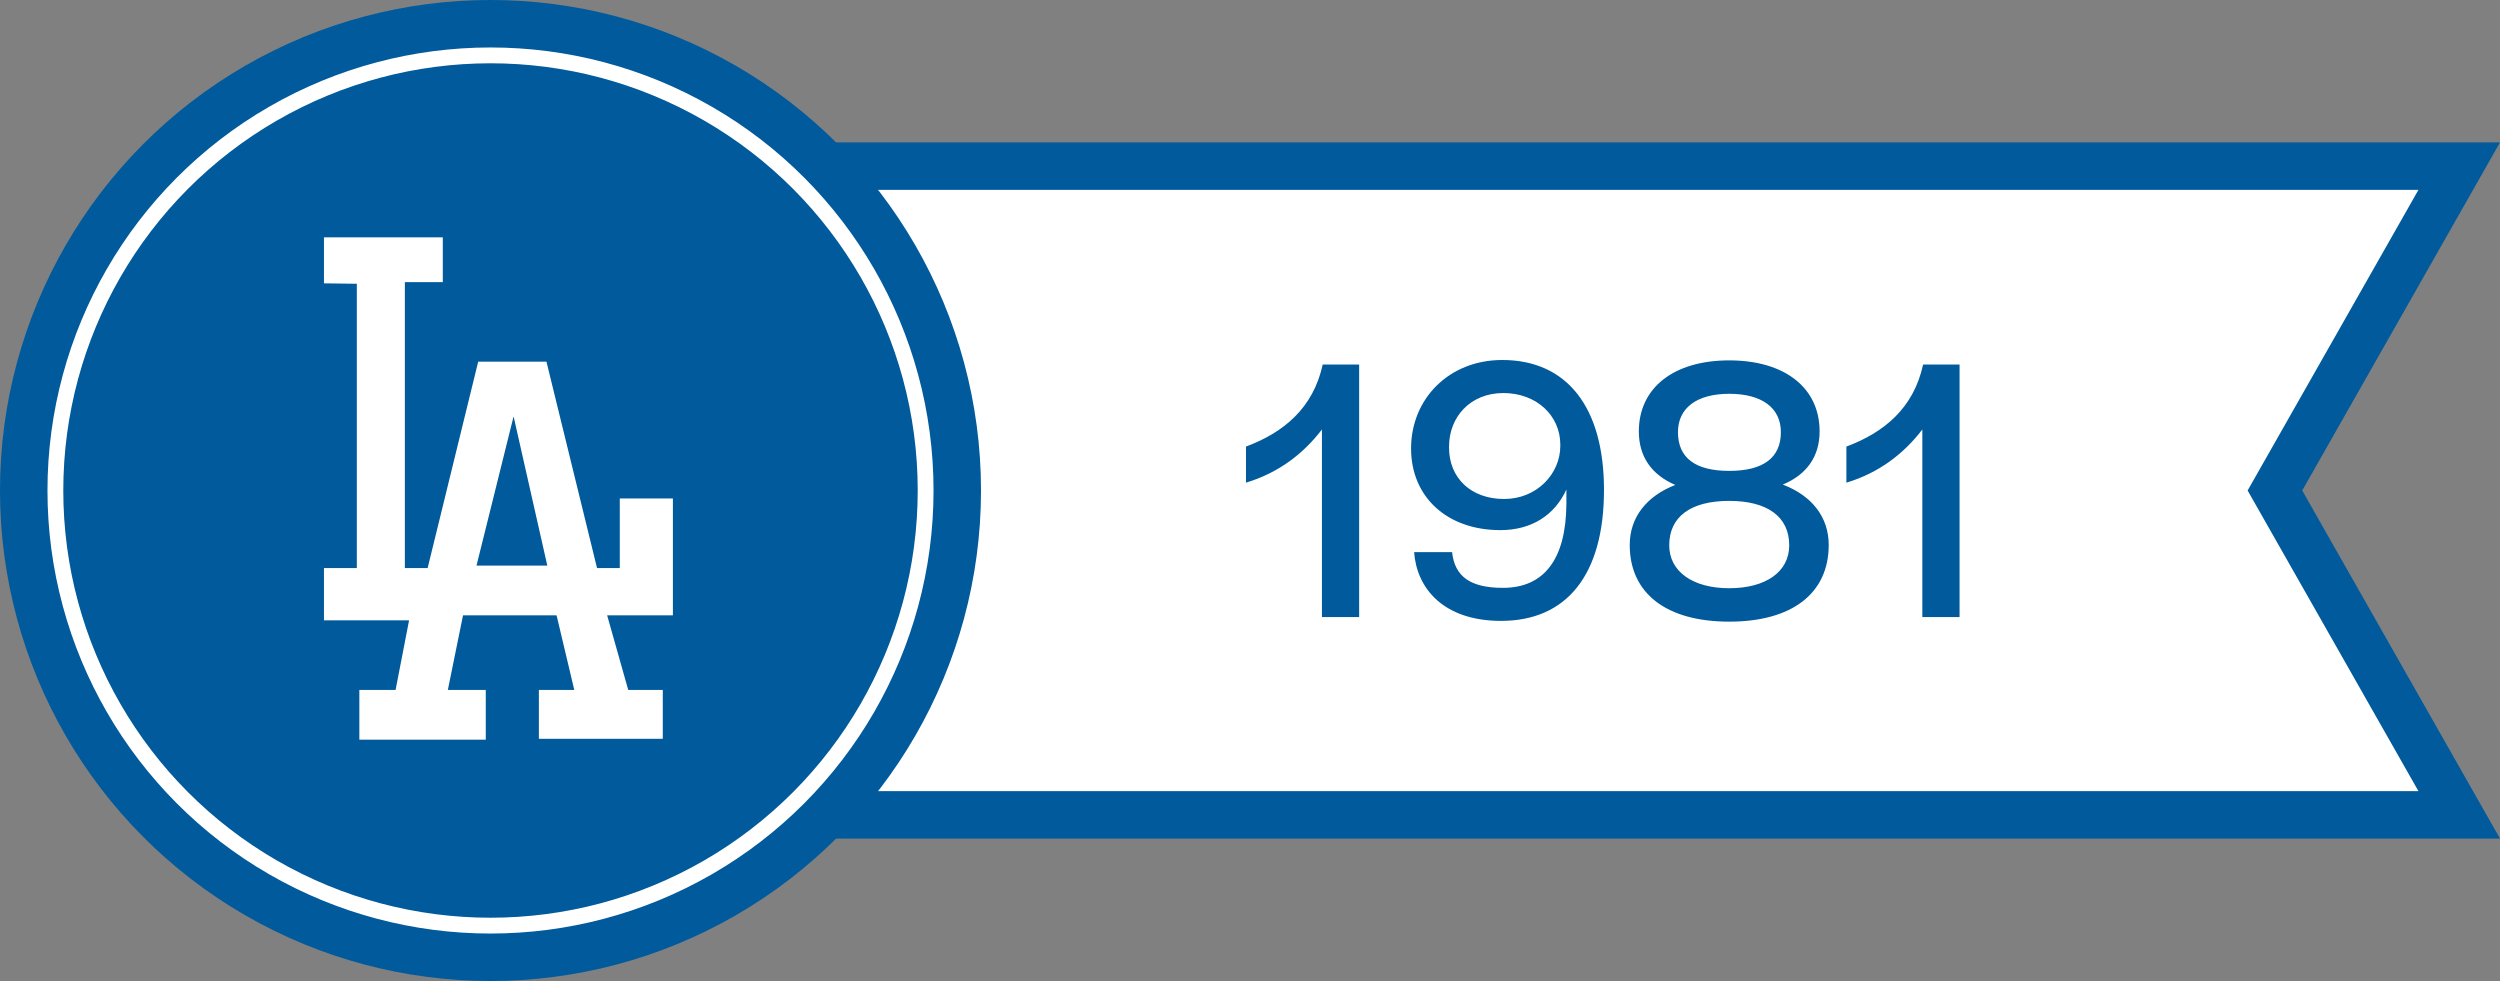 <svg width="158" height="62" viewBox="0 0 158 62" fill="none" xmlns="http://www.w3.org/2000/svg">
<rect x="0" y="0" width="158" height="62" fill="#808080" stroke="none"/>
<path d="M144.196 31.741L155.423 51.5H32.5V10.5H155.423L144.196 30.259L143.775 31L144.196 31.741Z" fill="white" stroke="#005A9C" stroke-width="3"/>
<circle cx="31" cy="31" r="31" fill="#005A9C"/>
<circle cx="31" cy="31" r="27.5" fill="#005A9C" stroke="white"/>
<path d="M83.546 39V27.144C82.37 28.68 80.81 29.88 78.746 30.504V28.224C81.122 27.336 82.994 25.8 83.594 23.04H85.898V39H83.546ZM94.868 39.24C91.244 39.24 89.54 37.2 89.372 34.896H91.772C91.94 36.456 92.948 37.152 94.988 37.152C97.58 37.152 98.972 35.352 98.996 31.848V30.936C98.252 32.568 96.788 33.504 94.82 33.504C91.46 33.504 89.18 31.416 89.18 28.344C89.18 25.2 91.58 22.752 94.94 22.752C99.044 22.752 101.372 25.752 101.372 30.96C101.372 36.384 98.972 39.24 94.868 39.24ZM95.06 31.536C97.124 31.536 98.612 29.952 98.612 28.176V28.104C98.612 26.256 97.1 24.84 95.012 24.84C92.924 24.84 91.58 26.352 91.58 28.224V28.296C91.58 30.192 92.948 31.536 95.06 31.536ZM109.287 39.288C105.327 39.288 102.999 37.512 102.999 34.44C102.999 32.688 104.079 31.344 105.879 30.648C104.367 30 103.575 28.848 103.575 27.264C103.575 24.504 105.783 22.776 109.287 22.776C112.791 22.776 114.999 24.504 114.999 27.264C114.999 28.848 114.183 30 112.671 30.624C114.495 31.32 115.575 32.664 115.575 34.44C115.575 37.512 113.247 39.288 109.287 39.288ZM109.287 29.76C111.423 29.76 112.551 28.944 112.551 27.312C112.551 25.776 111.351 24.888 109.287 24.888C107.247 24.888 106.047 25.776 106.047 27.312C106.047 28.944 107.151 29.76 109.287 29.76ZM109.287 37.176C111.591 37.176 113.079 36.144 113.079 34.464C113.079 32.664 111.711 31.656 109.287 31.656C106.839 31.656 105.495 32.664 105.495 34.464C105.495 36.12 106.983 37.176 109.287 37.176ZM121.492 39V27.144C120.316 28.68 118.756 29.88 116.692 30.504V28.224C119.068 27.336 120.94 25.8 121.54 23.04H123.844V39H121.492Z" fill="#005A9C"/>
<path fill-rule="evenodd" clip-rule="evenodd" d="M20.474 17.907V15H27.985V17.829H25.587V35.903H27.026L30.222 22.858H34.536L37.733 35.903H39.171V31.502H42.527V38.889H38.372L39.704 43.603H41.888V46.694H34.057V43.603H36.294L35.176 38.889H29.263L28.304 43.603H30.701V46.747H22.711V43.603H25.001L25.854 39.203H20.474V35.903H22.551V17.934L20.474 17.907ZM34.59 35.745H30.115L32.459 26.316L34.59 35.745Z" fill="white"/>
</svg>
